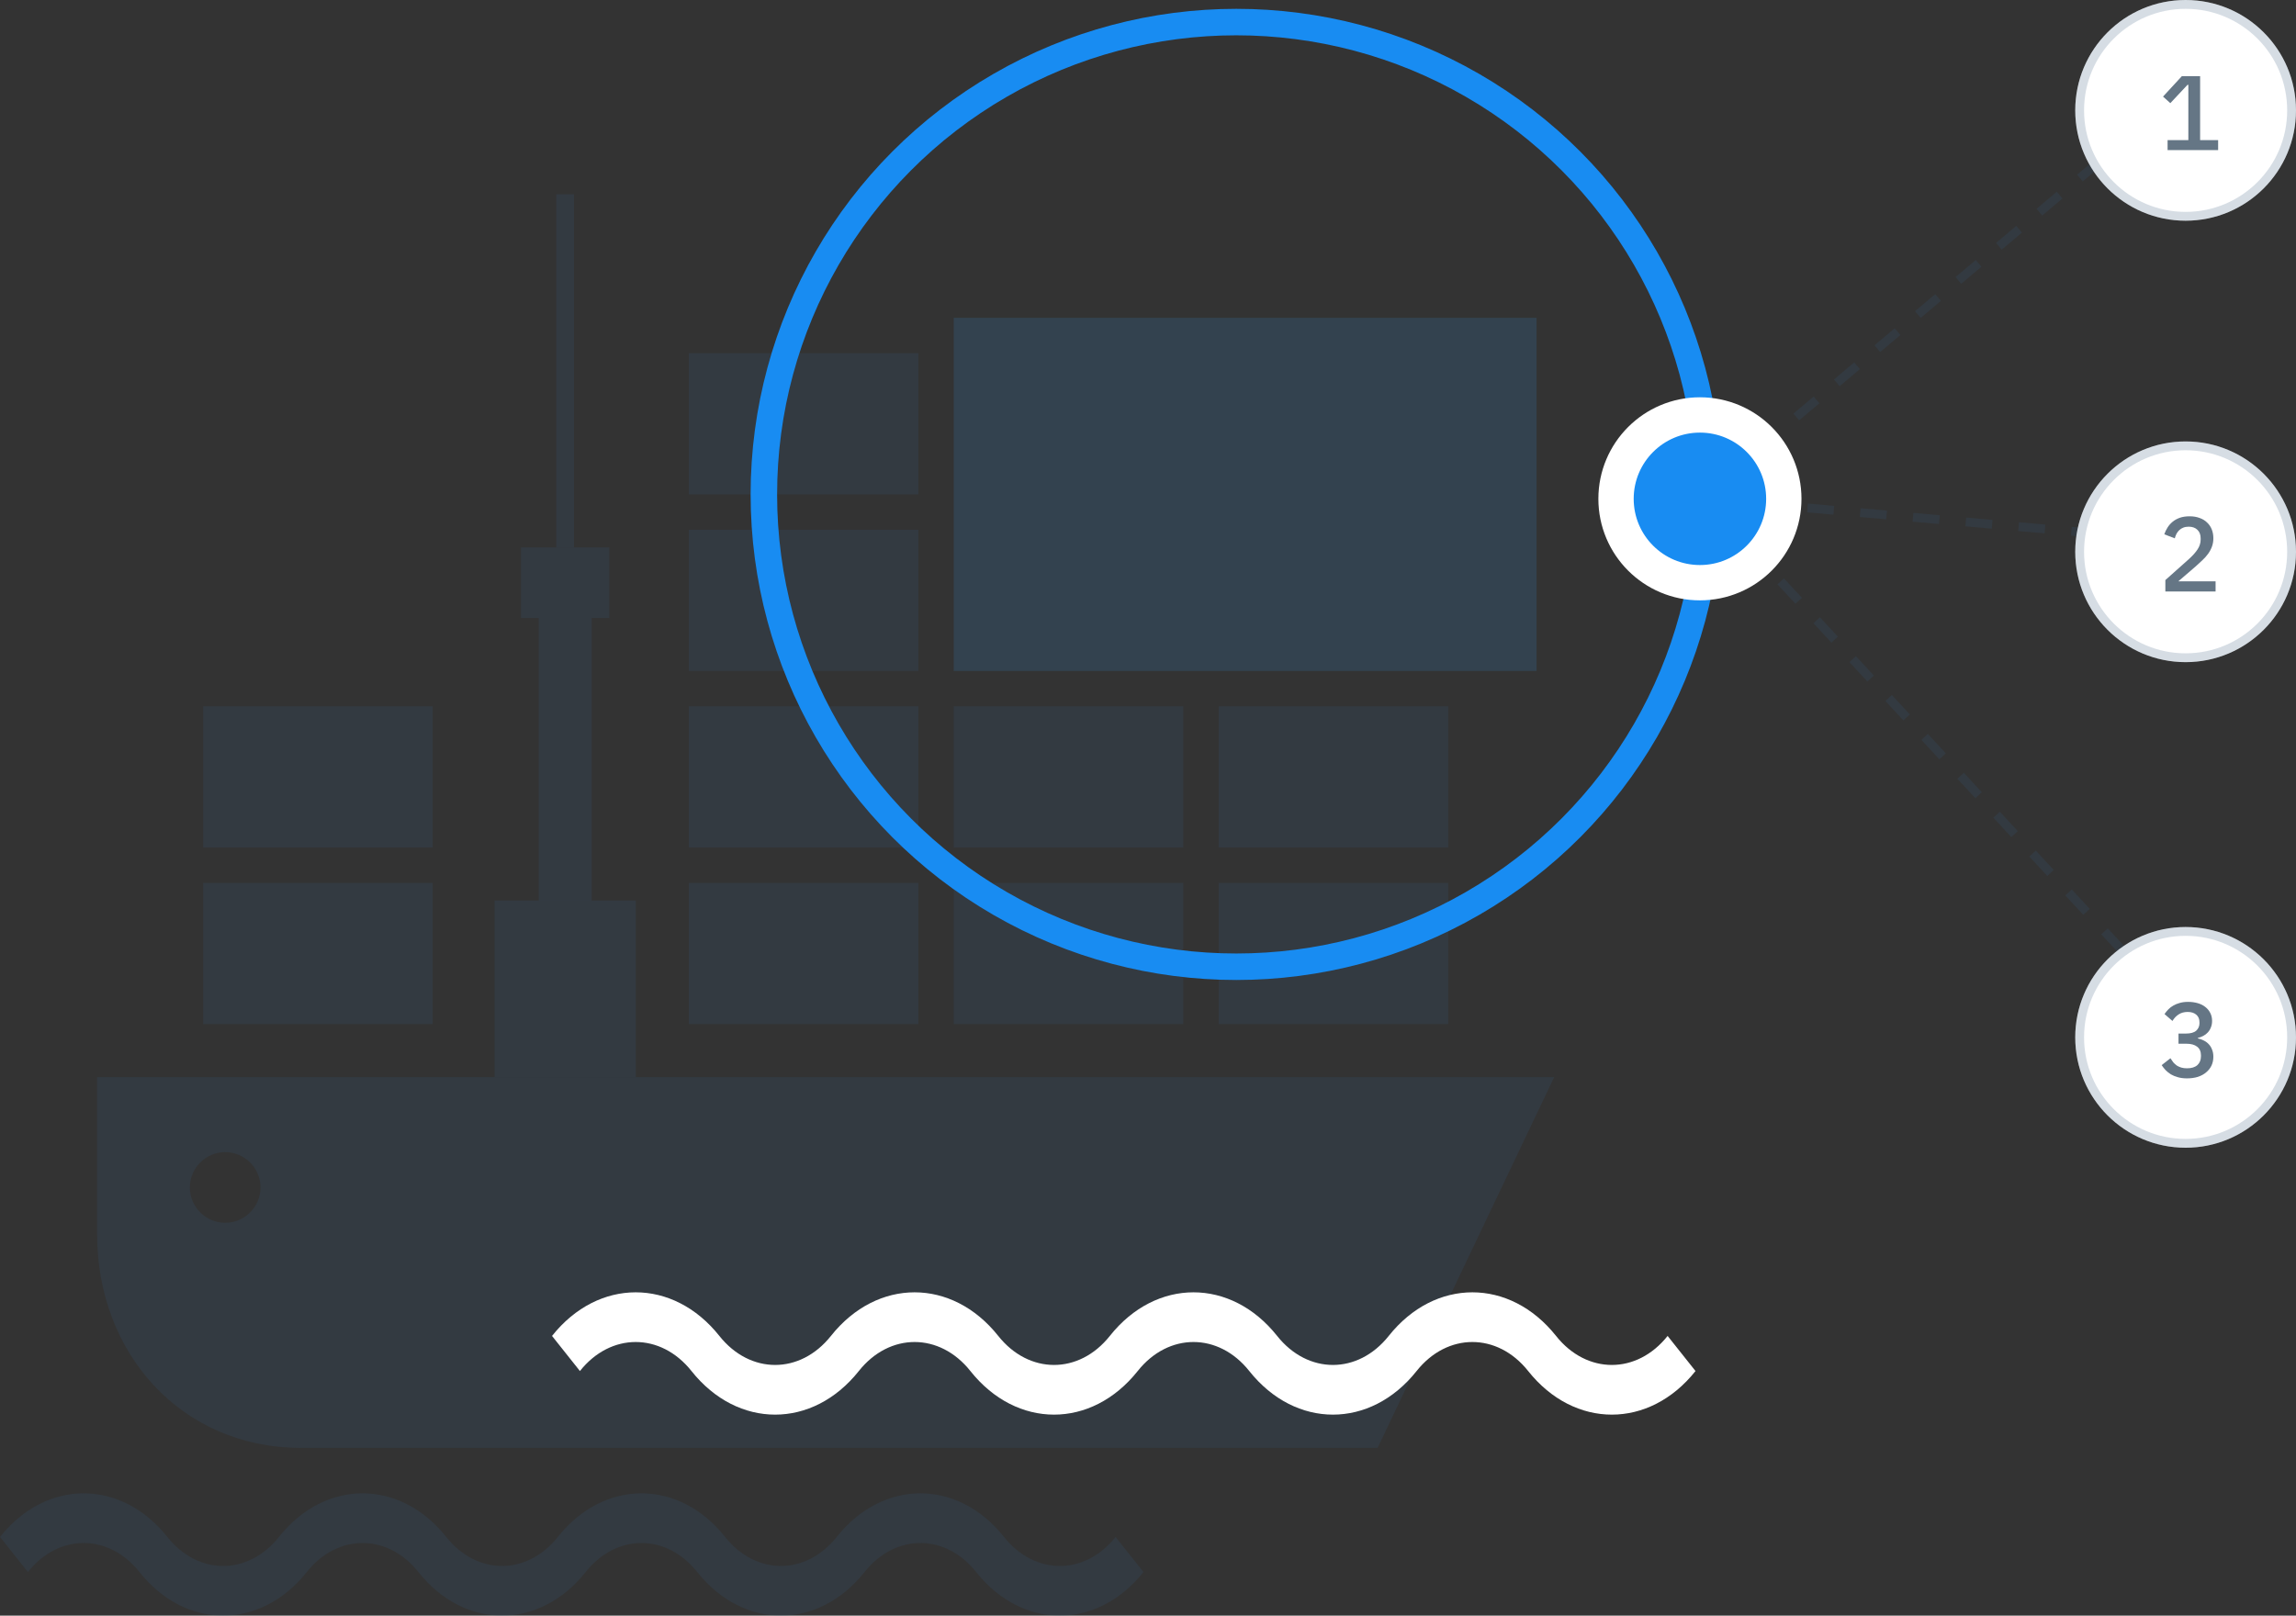 <svg width="260" height="183" viewBox="0 0 260 183" fill="none" xmlns="http://www.w3.org/2000/svg">
<rect x="0" y="0" width="260" height="183" fill="#333333" stroke="none"/>
<path d="M247 10.5L193 56" stroke="#33597A" stroke-opacity="0.2" stroke-dasharray="3 3"/>
<path d="M249.5 61.5L193 56.5" stroke="#33597A" stroke-opacity="0.2" stroke-dasharray="3 3"/>
<path d="M248.5 116.5L193 56.5" stroke="#33597A" stroke-opacity="0.2" stroke-dasharray="3 3"/>
<circle cx="247.5" cy="12.5" r="12.5" fill="white"/>
<circle cx="247.5" cy="12.5" r="12" stroke="#33597A" stroke-opacity="0.2"/>
<path d="M245.458 17V15.872H247.81V9.608H247.714L245.77 11.684L244.942 10.94L247.078 8.624H249.142V15.872H251.182V17H245.458Z" fill="#657685"/>
<circle cx="247.5" cy="62.5" r="12.5" fill="white"/>
<circle cx="247.5" cy="62.5" r="12" stroke="#33597A" stroke-opacity="0.2"/>
<path d="M250.894 67H245.206V65.704L247.882 63.316C248.306 62.932 248.63 62.568 248.854 62.224C249.086 61.872 249.202 61.504 249.202 61.12V60.964C249.202 60.556 249.078 60.236 248.83 60.004C248.59 59.772 248.262 59.656 247.846 59.656C247.614 59.656 247.41 59.692 247.234 59.764C247.066 59.828 246.918 59.92 246.79 60.04C246.662 60.16 246.554 60.3 246.466 60.46C246.386 60.62 246.322 60.792 246.274 60.976L245.086 60.52C245.174 60.256 245.294 60.004 245.446 59.764C245.598 59.516 245.79 59.296 246.022 59.104C246.254 58.912 246.526 58.76 246.838 58.648C247.158 58.536 247.53 58.48 247.954 58.48C248.378 58.48 248.758 58.544 249.094 58.672C249.43 58.792 249.71 58.964 249.934 59.188C250.166 59.404 250.342 59.664 250.462 59.968C250.582 60.272 250.642 60.604 250.642 60.964C250.642 61.3 250.59 61.612 250.486 61.9C250.382 62.188 250.238 62.46 250.054 62.716C249.87 62.972 249.654 63.216 249.406 63.448C249.166 63.68 248.91 63.916 248.638 64.156L246.67 65.848H250.894V67Z" fill="#657685"/>
<circle cx="247.5" cy="117.5" r="12.5" fill="white"/>
<circle cx="247.5" cy="117.5" r="12" stroke="#33597A" stroke-opacity="0.2"/>
<path d="M247.546 117.068C248.066 117.068 248.45 116.96 248.698 116.744C248.946 116.52 249.07 116.236 249.07 115.892V115.808C249.07 115.424 248.95 115.132 248.71 114.932C248.47 114.724 248.146 114.62 247.738 114.62C247.338 114.62 246.998 114.712 246.718 114.896C246.438 115.072 246.202 115.32 246.01 115.64L245.11 114.86C245.238 114.676 245.382 114.5 245.542 114.332C245.702 114.164 245.89 114.02 246.106 113.9C246.322 113.772 246.566 113.672 246.838 113.6C247.11 113.52 247.422 113.48 247.774 113.48C248.166 113.48 248.53 113.528 248.866 113.624C249.202 113.72 249.49 113.864 249.73 114.056C249.97 114.24 250.158 114.468 250.294 114.74C250.43 115.004 250.498 115.304 250.498 115.64C250.498 115.904 250.454 116.144 250.366 116.36C250.286 116.576 250.17 116.768 250.018 116.936C249.874 117.096 249.702 117.228 249.502 117.332C249.31 117.436 249.106 117.512 248.89 117.56V117.62C249.13 117.668 249.354 117.748 249.562 117.86C249.778 117.964 249.966 118.104 250.126 118.28C250.286 118.448 250.41 118.652 250.498 118.892C250.594 119.124 250.642 119.392 250.642 119.696C250.642 120.064 250.57 120.4 250.426 120.704C250.282 121 250.078 121.256 249.814 121.472C249.558 121.688 249.246 121.856 248.878 121.976C248.51 122.088 248.102 122.144 247.654 122.144C247.262 122.144 246.918 122.1 246.622 122.012C246.326 121.932 246.062 121.824 245.83 121.688C245.606 121.544 245.406 121.384 245.23 121.208C245.062 121.024 244.914 120.836 244.786 120.644L245.782 119.864C245.886 120.032 245.994 120.188 246.106 120.332C246.226 120.468 246.358 120.588 246.502 120.692C246.654 120.788 246.822 120.864 247.006 120.92C247.198 120.976 247.414 121.004 247.654 121.004C248.166 121.004 248.558 120.884 248.83 120.644C249.102 120.396 249.238 120.056 249.238 119.624V119.54C249.238 119.108 249.094 118.78 248.806 118.556C248.518 118.332 248.11 118.22 247.582 118.22H246.694V117.068H247.546Z" fill="#657685"/>
<path d="M23 116H49V100H23L23 116Z" fill="#33597A" fill-opacity="0.2"/>
<path d="M78 116H104V100H78V116Z" fill="#33597A" fill-opacity="0.2"/>
<path d="M78 76H104V60H78V76Z" fill="#33597A" fill-opacity="0.2"/>
<path d="M108 116H134V100H108V116Z" fill="#33597A" fill-opacity="0.2"/>
<path d="M138 116H164V100H138V116Z" fill="#33597A" fill-opacity="0.2"/>
<path d="M23 96H49V80H23L23 96Z" fill="#33597A" fill-opacity="0.2"/>
<path d="M78 96H104V80H78V96Z" fill="#33597A" fill-opacity="0.2"/>
<path d="M78 56H104V40H78V56Z" fill="#33597A" fill-opacity="0.2"/>
<path d="M108 96H134V80H108V96Z" fill="#33597A" fill-opacity="0.2"/>
<path d="M138 96H164V80H138V96Z" fill="#33597A" fill-opacity="0.2"/>
<path d="M174 76L108 76V36L174 36V76Z" fill="#33597A" fill-opacity="0.4"/>
<path d="M72 122H56V102H72V122Z" fill="#33597A" fill-opacity="0.2"/>
<path d="M67 102H61L61 70H67V102Z" fill="#33597A" fill-opacity="0.2"/>
<path d="M65 62H63L63 22H65V62Z" fill="#33597A" fill-opacity="0.2"/>
<path d="M69 70H59V62H69V70Z" fill="#33597A" fill-opacity="0.2"/>
<path d="M176 122L156 164H34.1C20.5 164 11 153.25 11 139.85V122H176ZM25.5 138.5C27.7 138.5 29.5 136.7 29.5 134.5C29.5 132.3 27.7 130.5 25.5 130.5C23.3 130.5 21.5 132.3 21.5 134.5C21.5 136.7 23.3 138.5 25.5 138.5Z" fill="#33597A" fill-opacity="0.2"/>
<path fill-rule="evenodd" clip-rule="evenodd" d="M110.538 178.061C107.056 173.678 101.389 173.678 97.904 178.061C92.674 184.646 84.19 184.646 78.957 178.061C75.474 173.678 69.805 173.678 66.323 178.061C61.09 184.646 52.606 184.646 47.375 178.061C43.892 173.678 38.224 173.678 34.741 178.061C29.508 184.646 21.024 184.646 15.791 178.061C12.308 173.678 6.642 173.678 3.159 178.061L0 174.085C5.233 167.499 13.717 167.499 18.95 174.085C22.433 178.468 28.099 178.468 31.582 174.085C36.815 167.499 45.299 167.499 50.532 174.085C54.014 178.468 59.683 178.468 63.166 174.085C68.397 167.499 76.883 167.499 82.114 174.085C85.596 178.468 91.265 178.468 94.748 174.085C99.981 167.499 108.464 167.499 113.697 174.085C117.18 178.468 122.847 178.468 126.329 174.085L129.488 178.061C124.255 184.646 115.772 184.646 110.538 178.061Z" fill="#33597A" fill-opacity="0.2"/>
<path fill-rule="evenodd" clip-rule="evenodd" d="M173.05 155.293C169.567 150.91 163.901 150.91 160.416 155.293C155.185 161.878 146.701 161.878 141.468 155.293C137.986 150.91 132.317 150.91 128.834 155.293C123.601 161.878 115.117 161.878 109.887 155.293C106.404 150.91 100.735 150.91 97.253 155.293C92.019 161.878 83.536 161.878 78.303 155.293C74.82 150.91 69.154 150.91 65.671 155.293L62.512 151.317C67.745 144.731 76.229 144.731 81.462 151.317C84.945 155.7 90.611 155.7 94.094 151.317C99.327 144.731 107.81 144.731 113.043 151.317C116.526 155.7 122.195 155.7 125.677 151.317C130.908 144.731 139.394 144.731 144.625 151.317C148.108 155.7 153.776 155.7 157.259 151.317C162.492 144.731 170.976 144.731 176.209 151.317C179.692 155.7 185.358 155.7 188.841 151.317L192 155.293C186.767 161.878 178.283 161.878 173.05 155.293Z" fill="white"/>
<circle cx="140" cy="56" r="53.5" stroke="#188CF2" stroke-width="3"/>
<circle cx="192.5" cy="56.5" r="9.5" fill="#188CF2" stroke="white" stroke-width="4"/>
</svg>
